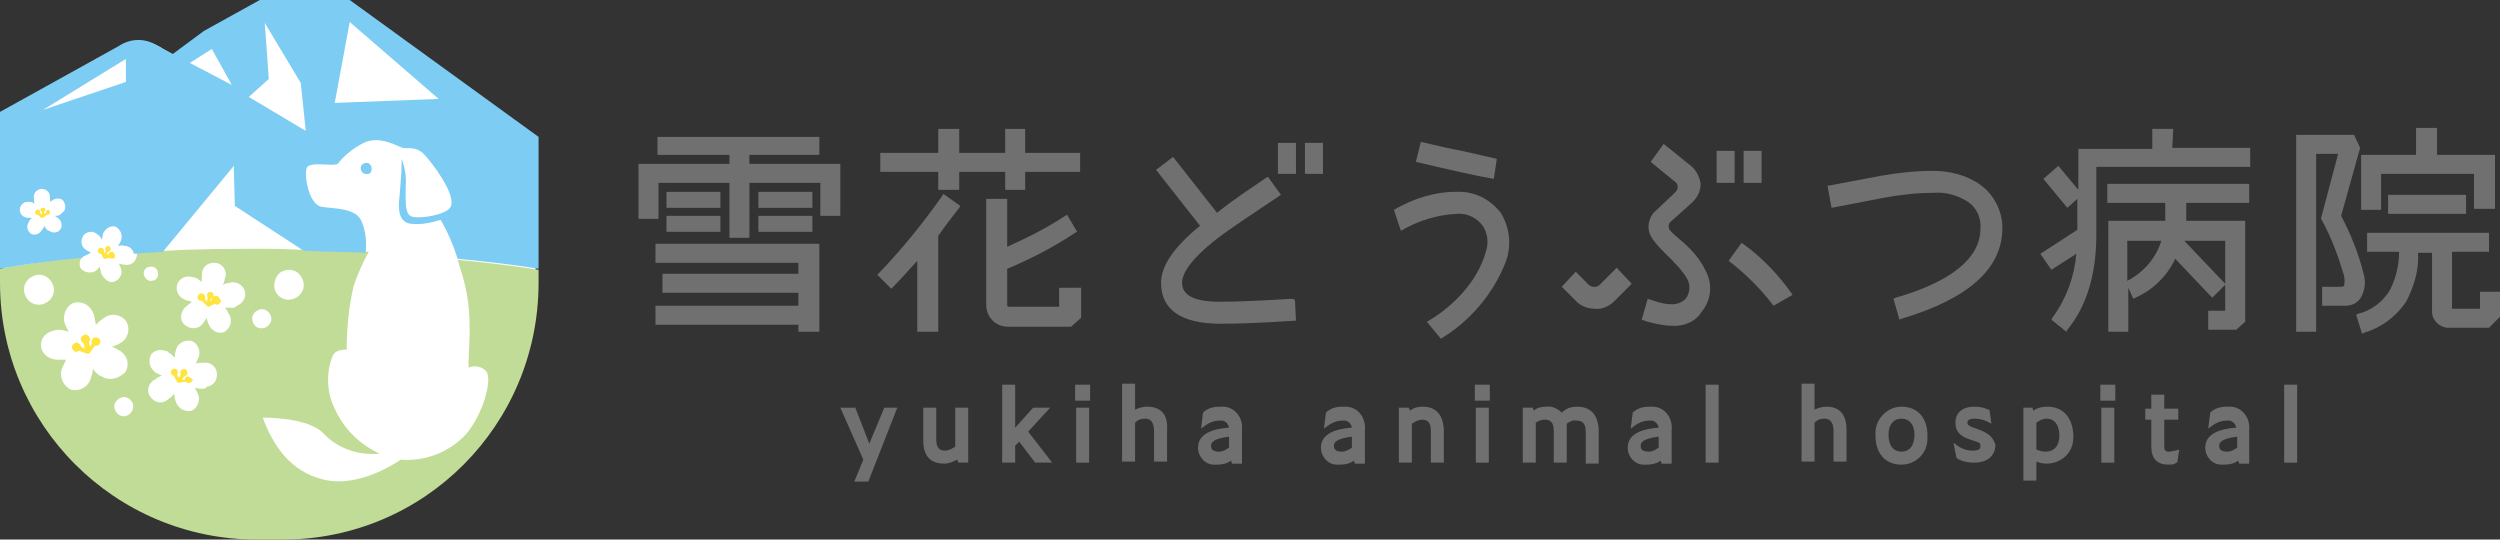 <?xml version="1.0" encoding="UTF-8"?> <svg xmlns="http://www.w3.org/2000/svg" xmlns:xlink="http://www.w3.org/1999/xlink" version="1.1" id="レイヤー_1" x="0px" y="0px" viewBox="0 0 250.2 54" style="enable-background:new 0 0 250.2 54;" xml:space="preserve"><rect x="0" y="0" width="250.2" height="54" fill="#333333" stroke="none"/> <style type="text/css"> .st0{fill:#FFFFFF;} .st1{fill:#7DCCF3;} .st2{fill:#C0DC96;} .st3{fill:#FFE33F;} .st4{fill:#717071;} </style> <g id="レイヤー_2_00000004506611894044465260000015036784088462377396_"> <g id="レイヤー_1-2"> <path class="st0" d="M53.6,13.9L35,0.3l-8.9,0l-5.6,3l-3.1,2.3L16,4.7C14.8,4,13.2,4,12,4.7L0.3,11.4c0,1.4,0,12.7,0,15.5l0,0v1.4 c0,14,11.4,25.4,25.4,25.4h2.5c14,0,25.4-11.4,25.4-25.4c0,0,0,0,0,0V27l0,0C53.6,25.7,53.6,14.8,53.6,13.9z"></path> <path class="st1" d="M37.2,16.9c0-0.3-0.2-0.6-0.5-0.6c-0.3,0-0.6,0.2-0.6,0.5s0.2,0.6,0.5,0.6c0,0,0,0,0,0 C36.9,17.5,37.2,17.3,37.2,16.9C37.2,16.9,37.2,16.9,37.2,16.9z"></path> <path class="st2" d="M45.8,26c0.2,0.7,0.5,1.5,0.7,2.4h0c0.9,3.5,0.3,7.1,0.4,8.4c0.6-0.3,1.4-0.1,1.8,0.4c0.6,1-0.5,4.5-2.1,6.3 c-1.7,1.8-4.1,2.7-6.5,2.5c0,0-4,2.9-7.7,2c-3.4-0.8-5.1-3.5-6.1-6.2c0,0,4.5-0.1,6.1,1.6c1.4,1.5,3.5,2.2,5.6,2 c-2-0.9-3.6-2.5-4.5-4.5c-0.8-1.6-0.9-3.6-0.2-5.3c0.3-0.7,1.4-0.6,1.4-0.6c0-2.1,0.2-4.3,0.7-6.4c0.4-1.2,0.9-2.3,1.5-3.4 c-1.9-0.1-4-0.2-6.2-0.2c-1.2,0-2.4-0.1-3.7-0.1c-3.8,0-7.3,0-10.4,0.2c-1,0-2,0.1-2.9,0.2c0,0.1,0,0.2,0,0.3 c-0.1,0.6-0.6,1-1.2,0.9c-0.2,0-0.4-0.1-0.6-0.1c0.1,0.2,0.2,0.4,0.2,0.5c0.2,0.5-0.1,1.1-0.7,1.3c-0.4,0.1-0.7-0.1-1-0.4 c-0.1-0.1-0.2-0.3-0.3-0.5c0-0.2-0.1-0.4-0.1-0.6c-0.1,0.1-0.3,0.3-0.4,0.4c-0.5,0.3-1.1,0.2-1.5-0.2c-0.2-0.4-0.2-0.9,0.2-1.2 C3,26.3,0,26.9,0,26.9l0,0v1.4C0,42.5,11.5,54,25.7,54h2.6c14.2,0,25.6-11.5,25.6-25.7c0,0,0,0,0,0V27l0,0 C53.9,27,51,26.5,45.8,26z M28.4,27.1c0.8-0.3,1.6,0.1,1.9,0.9c0.3,0.8-0.1,1.6-0.9,1.9c-0.8,0.3-1.6-0.1-1.9-0.9c0,0,0,0,0,0 C27.3,28.2,27.7,27.3,28.4,27.1z M2.5,29.5c-0.3-0.8,0.1-1.6,0.9-1.9c0.8-0.3,1.6,0.1,1.9,0.9c0.3,0.8-0.1,1.6-0.9,1.9 c0,0,0,0,0,0C3.6,30.7,2.8,30.3,2.5,29.5z M10.8,37.9c-0.3,0-0.5-0.2-0.8-0.3c-0.3-0.2-0.5-0.4-0.7-0.7c0,0.3-0.1,0.6-0.2,0.9 c-0.2,0.9-1.1,1.4-2,1.2c-0.8-0.4-1.2-1.3-0.9-2.1c0.1-0.3,0.3-0.6,0.4-0.9C6.4,36,6.1,36,5.8,36c-0.9,0-1.7-0.6-1.7-1.5 c0-0.7,0.5-1.2,1.2-1.4C5.4,33.1,5.6,33,5.9,33c0.3,0,0.6,0.1,1,0.2c-0.2-0.3-0.3-0.5-0.4-0.8c-0.3-0.8,0.1-1.8,0.9-2.1 c0.9-0.2,1.7,0.3,2,1.2c0.1,0.3,0.1,0.6,0.2,1c0.2-0.2,0.4-0.4,0.7-0.6c0.7-0.6,1.7-0.5,2.3,0.2c0.5,0.8,0.2,1.8-0.5,2.2 c-0.3,0.2-0.6,0.3-0.9,0.4c0.3,0.1,0.6,0.3,0.8,0.4c0.8,0.5,1,1.5,0.5,2.2C11.9,37.8,11.3,38,10.8,37.9L10.8,37.9z M12.7,41.6 c-0.5,0.2-1-0.1-1.2-0.6s0.1-1,0.6-1.2c0.5-0.2,1,0.1,1.2,0.6C13.4,40.9,13.2,41.4,12.7,41.6C12.7,41.6,12.7,41.6,12.7,41.6 L12.7,41.6z M14.4,27.5c-0.1-0.4,0.2-0.8,0.6-0.8c0.4-0.1,0.8,0.2,0.8,0.6c0.1,0.4-0.2,0.8-0.6,0.8C14.9,28.2,14.5,27.9,14.4,27.5 C14.4,27.5,14.4,27.5,14.4,27.5z M20.3,38.9c-0.3,0-0.5,0-0.8-0.1c0.1,0.2,0.2,0.4,0.3,0.6c0.3,0.6,0,1.4-0.6,1.7 c-0.4,0.1-0.9,0-1.2-0.3c-0.2-0.2-0.3-0.3-0.4-0.6c-0.1-0.2-0.1-0.5-0.2-0.8c-0.1,0.2-0.3,0.4-0.5,0.5c-0.5,0.5-1.2,0.5-1.7,0 c-0.5-0.5-0.5-1.2,0-1.7c0.1-0.1,0.2-0.2,0.3-0.2c0.2-0.2,0.4-0.3,0.7-0.4c-0.2-0.1-0.4-0.2-0.6-0.3c-0.6-0.4-0.8-1.1-0.5-1.8 c0.3-0.4,0.9-0.6,1.4-0.4c0.2,0,0.3,0.1,0.4,0.2c0.2,0.1,0.4,0.3,0.6,0.5c0-0.2,0-0.5,0.1-0.7c0.1-0.7,0.8-1.1,1.5-1 c0.7,0.2,1,1,0.8,1.6c-0.1,0.2-0.2,0.5-0.3,0.7c0.2-0.1,0.5-0.1,0.7-0.1c0.7-0.1,1.3,0.3,1.4,1c0.1,0.7-0.3,1.3-1,1.4 C20.6,38.9,20.4,38.9,20.3,38.9L20.3,38.9z M23.3,30.8c-0.3,0-0.5,0-0.8,0c0.2,0.2,0.3,0.4,0.4,0.6c0.4,0.6,0.2,1.4-0.4,1.8 c-0.4,0.2-0.9,0.1-1.2-0.2c-0.2-0.1-0.3-0.3-0.4-0.5c-0.1-0.2-0.2-0.5-0.2-0.7c-0.1,0.2-0.3,0.4-0.4,0.6c-0.4,0.5-1.1,0.6-1.7,0.2 s-0.6-1.1-0.2-1.7c0.1-0.1,0.2-0.2,0.2-0.2c0.2-0.2,0.4-0.3,0.6-0.5c-0.2-0.1-0.5-0.1-0.7-0.2c-0.7-0.3-1-1-0.7-1.7 c0.3-0.5,0.8-0.7,1.3-0.6c0.2,0,0.3,0.1,0.5,0.1c0.2,0.1,0.4,0.3,0.6,0.4c0-0.2,0-0.5,0-0.7c0-0.7,0.5-1.2,1.2-1.2 s1.2,0.5,1.2,1.2c0,0.1,0,0.2-0.1,0.3c0,0.3-0.1,0.5-0.2,0.7c0.2-0.1,0.5-0.2,0.7-0.2c0.6-0.2,1.3,0.2,1.5,0.8 c0.2,0.6-0.2,1.3-0.8,1.5C23.5,30.8,23.4,30.8,23.3,30.8L23.3,30.8z M25.3,32.2c-0.2-0.5,0.1-1,0.6-1.2s1,0.1,1.2,0.6 c0.2,0.5-0.1,1-0.6,1.2C26,33,25.4,32.7,25.3,32.2C25.3,32.2,25.3,32.2,25.3,32.2z"></path> <path class="st3" d="M9.4,33.8c-0.2,0.1-0.3,0.4-0.2,0.6L9,34.7l-0.1-0.4C8.9,34.2,9,34.1,9,34.1c0.1-0.2-0.1-0.5-0.3-0.6 s-0.5,0.1-0.6,0.3c-0.1,0.2,0.1,0.5,0.3,0.6c0,0,0,0,0,0h0l0.1,0.5l-0.4-0.2c0-0.1,0-0.2-0.1-0.2c-0.1-0.2-0.4-0.3-0.6-0.1 c-0.2,0.1-0.3,0.4-0.1,0.6c0.1,0.2,0.4,0.3,0.6,0.1c0,0,0,0,0,0l0.8,0.3c0,0,0.1,0,0.1,0c0.1,0,0.1,0,0.2-0.1l0.5-0.7 c0.1,0,0.2,0,0.3,0c0.2-0.1,0.3-0.4,0.2-0.6S9.6,33.7,9.4,33.8L9.4,33.8z"></path> <path class="st3" d="M18.9,37.7c-0.2-0.1-0.4,0.1-0.4,0.3L18.2,38l0.2-0.3c0.1,0,0.1,0,0.2-0.1c0.2-0.1,0.2-0.3,0.1-0.5 c-0.1-0.2-0.3-0.2-0.5-0.1c-0.2,0.1-0.2,0.3-0.1,0.5c0,0,0,0,0,0l0,0l-0.2,0.3l-0.2-0.3c0,0,0.1-0.1,0.1-0.2 c0-0.2-0.1-0.4-0.3-0.4c-0.2,0-0.4,0.1-0.4,0.3c0,0.2,0.1,0.4,0.3,0.4c0,0,0,0,0,0l0.3,0.6c0,0.1,0.1,0.1,0.2,0.1l0.7-0.1 c0,0.1,0.1,0.1,0.2,0.1c0.2,0.1,0.4-0.1,0.5-0.2C19.3,38,19.1,37.8,18.9,37.7C19,37.7,18.9,37.7,18.9,37.7L18.9,37.7z"></path> <path class="st3" d="M4.8,21c-0.1,0-0.2,0.1-0.2,0.3l-0.2,0.1l0-0.2c0,0,0.1,0,0.1-0.1c0.1-0.1,0-0.3-0.1-0.3s-0.3,0-0.3,0.1 c-0.1,0.1,0,0.3,0.1,0.3h0l0,0.3L4,21.3c0,0,0-0.1,0-0.1C4,21,3.8,20.9,3.7,21c-0.1,0-0.2,0.2-0.2,0.3c0,0.1,0.2,0.2,0.3,0.2 c0,0,0,0,0,0l0.3,0.3c0,0,0,0,0.1,0c0,0,0,0,0.1,0l0.4-0.3c0,0,0.1,0,0.1,0c0.1,0,0.2-0.1,0.2-0.3C5,21.1,4.9,21,4.8,21L4.8,21z"></path> <path class="st3" d="M21.6,29.6c-0.2,0-0.4,0.2-0.4,0.4L21,30.2l0.1-0.3c0.1,0,0.1-0.1,0.2-0.1c0.1-0.2,0.1-0.4,0-0.5 c-0.2-0.1-0.4-0.1-0.5,0c-0.1,0.2-0.1,0.4,0,0.5l0,0l-0.1,0.4l-0.2-0.3c0.1-0.2,0-0.4-0.2-0.5c-0.2-0.1-0.4,0-0.5,0.2 s0,0.4,0.2,0.5c0.1,0,0.1,0,0.2,0c0,0,0,0,0,0l0.5,0.5c0,0,0.1,0.1,0.1,0.1c0,0,0.1,0,0.1,0l0.6-0.3c0.1,0,0.1,0.1,0.2,0.1 c0.2,0,0.4-0.2,0.4-0.4C22,29.8,21.8,29.6,21.6,29.6L21.6,29.6L21.6,29.6z"></path> <path class="st3" d="M11.2,25.2c-0.2,0-0.3,0.1-0.3,0.2l-0.2,0.1l0.1-0.3c0.1,0,0.1,0,0.2-0.1c0.1-0.1,0.1-0.3,0-0.4 s-0.3-0.1-0.4,0c-0.1,0.1-0.1,0.3,0,0.4l0,0l-0.1,0.3l-0.1-0.2c0,0,0-0.1,0-0.1c0-0.2-0.1-0.3-0.3-0.3c-0.2,0-0.3,0.1-0.3,0.3 c0,0.2,0.1,0.3,0.3,0.3c0,0,0,0,0,0l0.3,0.5c0,0,0,0,0,0c0,0,0.1,0,0.1,0l0.5-0.1c0,0,0.1,0.1,0.2,0.1c0.2,0,0.3-0.1,0.3-0.2 C11.5,25.4,11.4,25.2,11.2,25.2L11.2,25.2z"></path> <path class="st1" d="M8.5,25.6c0.2-0.1,0.4-0.2,0.6-0.3c-0.2-0.1-0.3-0.2-0.5-0.3c-0.5-0.3-0.6-1-0.2-1.5c0.3-0.3,0.8-0.4,1.1-0.2 c0.1,0,0.2,0.1,0.3,0.2c0.2,0.1,0.3,0.3,0.4,0.5c0-0.2,0.1-0.4,0.1-0.6c0.2-0.5,0.8-0.9,1.3-0.7c0.5,0.3,0.7,0.9,0.5,1.4 c-0.1,0.2-0.2,0.4-0.3,0.5c0.2,0,0.4-0.1,0.6,0c0.5,0,0.9,0.3,1,0.8c0.9-0.1,1.9-0.1,2.9-0.2l7.1-8.6l0.1,4l6.9,4.5 c2.2,0.1,4.3,0.1,6.2,0.2l0-0.1c0.1-1,0-2.1-0.4-3c-0.5-1.4-2.7-1.3-4-1.5s-1.8-3.2-1.5-3.9s2.6-0.1,3.1-0.4 c0.7-0.9,1.6-1.6,2.6-2.1c1.6-0.8,3.5,0.4,3.9,0.5s1.3-0.2,2.1,0.6c0.8,0.8,3.3,4.1,2.7,5.3c-0.4,0.8-3,1.2-3.8,1 s-0.7-1.3-0.7-3.1c0.1-0.9-0.1-1.9-0.4-2.7c0,1.2-0.1,2.4-0.2,3.6c-0.2,1.5-0.1,2.8,1.2,2.9c1,0.1,1.9-0.1,2.9-0.4 c0.7,1.2,1.3,2.6,1.7,3.9c5.3,0.5,8.1,1,8.1,1V13.7L35,0l-9,0l-5.6,3.1l-3.1,2.3l-1.5-0.8c-1.2-0.8-2.7-0.8-3.9,0L0,11.2 c0,1.4,0,12.9,0,15.7c0,0,3-0.6,8.2-1.1C8.3,25.7,8.4,25.6,8.5,25.6z M35,2.2l8.9,7.7l-10.4,0.4L35,2.2z M26.9,7.9l-0.4-5.6l3.6,6 l0.5,4.8l-5.7-3.4L26.9,7.9z M21.2,4.9l2,3.6L19,6.3L21.2,4.9z M12.6,5.9l0,2.3l-8.3,2.8L12.6,5.9z M6,21.5 c-0.2,0.1-0.3,0.1-0.5,0.1c0.1,0.1,0.3,0.2,0.4,0.3c0.3,0.3,0.4,0.9,0,1.2c-0.2,0.2-0.6,0.2-0.8,0.1c-0.1-0.1-0.3-0.1-0.4-0.2 c-0.1-0.1-0.2-0.3-0.3-0.4c0,0.2-0.1,0.3-0.2,0.4c-0.2,0.4-0.7,0.6-1.1,0.4c-0.4-0.3-0.5-0.8-0.2-1.2C2.9,22.1,3,22,3.2,21.8 c-0.2,0-0.3,0-0.5,0c-0.5-0.1-0.8-0.5-0.7-1c0.1-0.3,0.4-0.6,0.7-0.6c0.1,0,0.2,0,0.3,0c0.2,0,0.3,0.1,0.5,0.2 c-0.1-0.1-0.1-0.3-0.1-0.5c-0.1-0.5,0.2-0.9,0.7-1c0.5,0,0.9,0.3,0.9,0.8c0,0.2,0,0.3,0,0.5C5,20.2,5.2,20.1,5.3,20 c0.4-0.2,0.9-0.2,1.1,0.2s0.2,0.9-0.2,1.1C6.1,21.4,6,21.5,6,21.5L6,21.5z"></path> <polygon class="st4" points="87,44.4 85.6,40.8 84.1,40.8 86.4,46 85.5,48.2 86.9,48.2 89.8,40.8 88.5,40.8 "></polygon> <path class="st4" d="M95.6,44.7c-0.3,0.2-0.7,0.4-1,0.4c-0.5,0-0.9-0.2-0.9-1.1v-3.2h-1.3v3.3c0,1.9,1.1,2.3,2.1,2.3 c0.5,0,0.9-0.2,1.3-0.4l0.1,0.3h1v-5.5h-1.3V44.7z"></path> <polygon class="st4" points="105.1,40.8 103.4,40.8 101.6,42.8 101.6,38.5 100.3,38.5 100.3,46.3 101.6,46.3 101.6,44.6 102,44.2 103.6,46.3 105.3,46.3 102.9,43.2 "></polygon> <rect x="107.6" y="38.5" class="st4" width="1.5" height="1.6"></rect> <rect x="107.7" y="40.8" class="st4" width="1.3" height="5.5"></rect> <path class="st4" d="M114.8,40.7c-0.4,0-0.8,0.1-1.2,0.3v-2.6h-1.3v7.8h1.3v-3.9c0.3-0.3,0.6-0.4,1-0.4c0.6,0,0.9,0.4,0.9,1.3v3 h1.3v-3.2C116.9,41.5,116.2,40.7,114.8,40.7z"></path> <path class="st4" d="M122.1,40.7c-0.6,0-1.1,0.1-1.6,0.5l-0.1,0.1l-0.2,1.6l0.4-0.3c0.4-0.3,0.9-0.5,1.4-0.5 c0.5-0.1,0.9,0.2,1,0.7c-1.4,0.1-3.1,0.5-3.1,2c0,0.9,0.7,1.7,1.6,1.7c0.1,0,0.2,0,0.3,0c0.5,0,1-0.1,1.4-0.4l0.1,0.3h1V43 c0.1-1.1-0.6-2.2-1.8-2.3C122.4,40.7,122.2,40.7,122.1,40.7z M123,43.7v1.1c-0.3,0.2-0.6,0.4-1,0.4c-0.7,0-0.8-0.3-0.8-0.6 C121.2,44.3,121.4,43.9,123,43.7L123,43.7z"></path> <path class="st4" d="M134.4,40.7c-0.6,0-1.1,0.1-1.6,0.5l-0.1,0.1l-0.2,1.6l0.4-0.3c0.4-0.3,0.9-0.5,1.4-0.5 c0.5-0.1,0.9,0.2,1,0.7c-1.4,0.1-3.1,0.5-3.1,2c0,0.9,0.7,1.7,1.6,1.7c0.1,0,0.2,0,0.3,0c0.5,0,1-0.1,1.4-0.4l0.1,0.3h1V43 c0.1-1.1-0.6-2.2-1.8-2.3C134.7,40.7,134.5,40.7,134.4,40.7z M135.3,43.7v1.1c-0.3,0.2-0.6,0.4-1,0.4c-0.7,0-0.8-0.3-0.8-0.6 C133.5,44.3,133.7,43.9,135.3,43.7L135.3,43.7z"></path> <path class="st4" d="M142.4,40.7c-0.5,0-0.9,0.1-1.3,0.4l-0.1-0.3h-1v5.5h1.3v-3.9c0.3-0.2,0.7-0.4,1-0.4c0.5,0,0.9,0.2,0.9,1.1 v3.2h1.3V43C144.4,41.1,143.3,40.7,142.4,40.7z"></path> <rect x="147.7" y="40.8" class="st4" width="1.3" height="5.5"></rect> <rect x="147.6" y="38.5" class="st4" width="1.5" height="1.6"></rect> <path class="st4" d="M157.8,40.7c-0.6,0-1.1,0.2-1.5,0.6c-0.4-0.4-1-0.7-1.6-0.6c-0.4,0-0.9,0.1-1.2,0.4l-0.1-0.3h-1v5.5h1.3v-4 c0.3-0.2,0.6-0.3,0.9-0.3c0.5,0,0.9,0.2,0.9,1.1v3.2h1.3V43c0-0.2,0-0.4,0-0.6c0.3-0.2,0.6-0.4,1-0.3c0.5,0,0.9,0.2,0.9,1.1v3.2 h1.3V43C159.9,41.1,158.8,40.7,157.8,40.7z"></path> <path class="st4" d="M165.1,40.7c-0.6,0-1.1,0.1-1.6,0.5l-0.1,0.1l-0.2,1.6l0.4-0.3c0.4-0.3,0.9-0.5,1.4-0.5 c0.5-0.1,0.9,0.2,1,0.7c-1.4,0.1-3.1,0.5-3.1,2c0,0.9,0.7,1.7,1.6,1.7c0.1,0,0.2,0,0.3,0c0.5,0,1-0.1,1.4-0.4l0.1,0.3h1V43 c0.1-1.1-0.6-2.2-1.8-2.3C165.4,40.7,165.2,40.7,165.1,40.7z M166,43.7v1.1c-0.3,0.2-0.6,0.4-1,0.4c-0.7,0-0.8-0.3-0.8-0.6 C164.2,44.3,164.4,43.9,166,43.7L166,43.7z"></path> <rect x="170.7" y="38.5" class="st4" width="1.3" height="7.8"></rect> <path class="st4" d="M182.8,40.7c-0.4,0-0.8,0.1-1.2,0.3v-2.6h-1.3v7.8h1.3v-3.9c0.3-0.3,0.6-0.4,1-0.4c0.6,0,0.9,0.4,0.9,1.3v3 h1.3v-3.2C184.8,41.5,184.1,40.7,182.8,40.7z"></path> <path class="st4" d="M190.3,40.7c-1.4,0-2.6,1.2-2.6,2.6c0,0.1,0,0.2,0,0.3c0,1.8,1,2.9,2.6,2.9c1.4,0,2.6-1.1,2.6-2.6 c0-0.1,0-0.2,0-0.3C192.9,41.8,191.9,40.7,190.3,40.7z M190.3,45.2c-0.8,0-1.3-0.6-1.3-1.7c0-1,0.5-1.6,1.3-1.6s1.3,0.6,1.3,1.6 C191.6,44.6,191.1,45.2,190.3,45.2L190.3,45.2z"></path> <path class="st4" d="M197.8,42.9l-0.3-0.1c-0.5-0.2-0.6-0.3-0.6-0.5c0-0.1,0-0.4,0.7-0.4c0.5,0,0.9,0.1,1.3,0.3l0.4,0.2l-0.2-1.4 L199,41c-0.4-0.2-0.9-0.3-1.4-0.3c-1.2,0-1.9,0.6-1.9,1.6c0,1,0.6,1.4,1.5,1.7l0.3,0.1c0.7,0.2,0.7,0.3,0.7,0.5 c0,0.3-0.1,0.5-0.8,0.5c-0.5,0-1.1-0.2-1.5-0.5l-0.4-0.3l0.3,1.5l0.1,0.1c0.5,0.3,1.1,0.4,1.7,0.4c1.3,0,2.1-0.7,2.1-1.8 C199.4,43.6,198.9,43.3,197.8,42.9z"></path> <path class="st4" d="M204.9,40.7c-0.5,0-1,0.1-1.4,0.4l-0.1-0.3h-0.9v7.3h1.3v-1.9c0.3,0.1,0.6,0.2,1,0.2c1.5,0,2.7-1.1,2.7-2.6 c0-0.1,0-0.2,0-0.3C207.4,41.8,206.5,40.7,204.9,40.7z M206.1,43.6c0,1-0.5,1.6-1.4,1.6c-0.3,0-0.6-0.1-0.9-0.2v-2.7 c0.3-0.2,0.6-0.4,1-0.4C205.6,41.9,206.1,42.5,206.1,43.6L206.1,43.6z"></path> <rect x="210.3" y="40.8" class="st4" width="1.3" height="5.5"></rect> <rect x="210.2" y="38.5" class="st4" width="1.5" height="1.6"></rect> <path class="st4" d="M217.1,45.2c-0.4,0-0.5-0.1-0.5-0.6v-2.6h1.4v-1.1h-1.4v-1.4h-1.3v1.4h-0.6v1.1h0.6v2.7 c0,1.2,0.6,1.8,1.7,1.8c0.3,0,0.6,0,0.8-0.2l0.1,0l0.2-1.3l-0.4,0.1C217.5,45.1,217.3,45.2,217.1,45.2z"></path> <path class="st4" d="M222.9,40.7c-0.6,0-1.1,0.1-1.6,0.5l-0.1,0.1l-0.2,1.6l0.4-0.3c0.4-0.3,0.9-0.5,1.4-0.5 c0.5-0.1,0.9,0.2,1,0.7c-1.4,0.1-3.1,0.5-3.1,2c0,0.9,0.7,1.7,1.6,1.7c0.1,0,0.2,0,0.3,0c0.5,0,1-0.1,1.4-0.4l0.1,0.3h1V43 c0.1-1.1-0.6-2.2-1.8-2.3C223.3,40.7,223.1,40.7,222.9,40.7z M223.9,43.7v1.1c-0.3,0.2-0.6,0.4-1,0.4c-0.7,0-0.8-0.3-0.8-0.6 C222.1,44.3,222.3,43.9,223.9,43.7L223.9,43.7z"></path> <rect x="228.6" y="38.5" class="st4" width="1.3" height="7.8"></rect> <polygon class="st4" points="75,15.5 82,15.5 82,13.7 65.8,13.7 65.8,15.5 73,15.5 73,16.4 63.9,16.4 63.9,21.9 65.9,21.9 65.9,18.3 73,18.3 73,23.8 75,23.8 75,18.3 82.1,18.3 82.1,21.6 84.1,21.6 84.1,16.4 75,16.4 "></polygon> <rect x="66.7" y="19.2" class="st4" width="5.4" height="1.6"></rect> <polygon class="st4" points="65.6,26.3 79.9,26.3 79.9,27.4 66.3,27.4 66.3,29.3 79.9,29.3 79.9,30.6 65.6,30.6 65.6,32.5 79.9,32.5 79.9,33.2 82,33.2 82,24.4 65.6,24.4 "></polygon> <rect x="75.9" y="19.2" class="st4" width="5.4" height="1.6"></rect> <rect x="75.9" y="21.6" class="st4" width="5.4" height="1.6"></rect> <rect x="66.7" y="21.6" class="st4" width="5.4" height="1.6"></rect> <polygon class="st4" points="102.6,12.9 100.6,12.9 100.6,15.3 96,15.3 96,12.9 93.9,12.9 93.9,15.3 88.1,15.3 88.1,17.2 93.9,17.2 93.9,19 96,19 96,17.2 100.6,17.2 100.6,19 102.6,19 102.6,17.2 108.1,17.2 108.1,15.3 102.6,15.3 "></polygon> <path class="st4" d="M106,30.7h-5c-0.2,0-0.2-0.1-0.2-0.2v-3.6c2.4-1,4.7-2.2,6.8-3.6l0.2-0.1l-1-1.7l-0.2,0.1 c-1.8,1.2-3.8,2.2-5.8,3.1v-4.8h-2.1v10.6c0,1.2,0.9,2.2,2.2,2.2c0.1,0,0.1,0,0.2,0h6.1l1-0.9v-3H106V30.7z"></path> <path class="st4" d="M94.3,19.6c-1.9,2.7-4,5.3-6.3,7.7l-0.2,0.2l1.4,1.4l0.2-0.2c0.6-0.6,1.3-1.4,2.4-2.6v7.1h2.1v-9.6 c0.7-1,1.4-1.9,2.1-2.8l0.1-0.2l-1.7-1.2L94.3,19.6z"></path> <path class="st4" d="M210.8,20.3h5.9c0,0.9,0,1.5,0,1.8H211v11.1h2v-4.4l0.5,1.1l0.2-0.1c1.8-0.8,3.2-2.2,4-3.9l3.7,3.9l1.3-1.3 v2.6H221V33h2.8l0.9-0.8V22.1h-5.9c0-0.3,0-0.9,0-1.8h6.3v-1.9h-14.2V20.3z M212.9,24.1h3.4c-0.5,1.7-1.8,3.2-3.4,4V24.1z M218.6,24.1h4.1v4.3L218.6,24.1z"></path> <path class="st4" d="M217.5,12.9h-2.1v2H208V19l-2-2.4l-1.5,1.3l2.4,2.9l1-0.9V23l-3.7,2.4l1.1,1.6l2.5-1.6 c-0.2,2.3-1,4.5-2.4,6.4l-0.1,0.2l1.5,1.2l0.1-0.2c1.9-2.3,2.9-5.5,2.9-9.5v-6.8h15.4v-1.9h-7.8L217.5,12.9z"></path> <polygon class="st4" points="238.3,17.4 247.6,17.4 247.6,20.9 249.7,20.9 249.7,15.5 243.9,15.5 243.9,12.8 241.8,12.8 241.8,15.5 236.3,15.5 236.3,21 238.3,21 "></polygon> <rect x="239" y="19.5" class="st4" width="7.8" height="1.9"></rect> <path class="st4" d="M236.6,27.6c-0.5-2.1-1.3-4.1-2.3-6l1.9-6.8l-0.6-1.3h-5.8v19.7h2V15.4h2.2l-1.7,6.4l0,0.1 c1,1.8,1.7,3.7,2.3,5.7c0.1,0.6,0,0.9,0,1c0,0-0.1,0.1-0.3,0.1h-1.9v1.9h2.3c0.6,0,1.1-0.2,1.5-0.7 C236.6,29.3,236.8,28.4,236.6,27.6z"></path> <path class="st4" d="M248.2,29.2v1.7h-2.8v-5.7h3.7v-1.9h-12.2v1.9h3.2c0,1.3-0.3,2.6-0.9,3.8c-0.7,1.2-1.9,2.1-3.2,2.4l-0.2,0.1 l0.6,1.9l0.2-0.1c1.7-0.5,3.2-1.6,4.2-3.1c0.8-1.5,1.3-3.2,1.2-4.9h1.4V31c-0.1,0.9,0.6,1.7,1.5,1.8c0.1,0,0.3,0,0.4,0h3.8 l1.1-1.1v-2.5H248.2z"></path> <rect x="127.9" y="14.3" class="st4" width="1.8" height="3.1"></rect> <rect x="130.6" y="14.3" class="st4" width="1.8" height="3.1"></rect> <path class="st4" d="M129.3,29.9c-3.3,0.2-5.6,0.3-7.2,0.3c-2.5,0-3.8-0.6-3.8-1.9c0-1,1-2.4,3.1-4.1c0.6-0.5,2-1.5,4.7-3.3 l2.1-1.4l-1.3-1.8l-0.2,0.1c-1.6,1.1-3.3,2.2-4.9,3.5l-4.4-5.6l-1.7,1.3l4.4,5.6c-2.6,2.1-3.9,4-3.9,5.7c0,2.7,2,4.1,6,4.1 c1.9,0,4.3-0.1,7.3-0.3l0.2,0l-0.1-2.1L129.3,29.9z"></path> <rect x="174.5" y="15.1" class="st4" width="1.8" height="3.2"></rect> <rect x="171.8" y="15.1" class="st4" width="1.8" height="3.2"></rect> <path class="st4" d="M198.2,18.5c-1.4-1-3.1-1.4-4.8-1.4c-1.7,0-3.5,0.2-5.2,0.5l-5.3,1l0.4,2.2l5.2-1c1.6-0.3,3.3-0.5,5-0.5 c1.1-0.1,2.3,0.2,3.3,0.8c1,0.6,1.5,1.7,1.4,2.8c0,2.9-2.9,5.3-8.5,6.9l-0.2,0.1l0.6,2.1l0.2-0.1c6.7-2,10.1-5,10.1-9.1 C200.4,21.2,199.6,19.5,198.2,18.5z"></path> <path class="st4" d="M146.3,15.1c-1.1-0.2-2.4-0.5-4.1-0.9l-0.5,2c3.4,0.8,6,1.4,7.8,1.7l0.3-2C148.9,15.7,147.7,15.4,146.3,15.1z "></path> <path class="st4" d="M167.3,32.6c-0.8,0-1.6-0.2-2.4-0.4l-0.6-0.2l0.6-2.1l0.6,0.2c1.5,0.5,2.5,0.5,3.2-0.2 c0.4-0.5,0.5-1.3,0.2-1.9c-1-1.9-3.7-3.5-3.9-5c-0.1-0.7,0.2-1.5,0.7-1.9l1.8-1.7c0.3-0.3,0.4-0.4,0.4-0.7s-0.1-0.4-0.5-0.7 l-2.2-1.8l1.3-1.8l2.6,2.1c0.6,0.4,1,1.2,1.1,1.9c0,0.8-0.4,1.5-1,2l-1.9,1.7c-0.3,0.2-0.4,0.6-0.2,0.9c0,0.1,0.1,0.1,0.1,0.1 c0.5,0.7,2.4,1.7,3.5,4c0.7,1.3,0.6,2.9-0.4,4.1C169.7,32.2,168.5,32.7,167.3,32.6z"></path> <path class="st4" d="M159.6,30.9c-0.6,0-1.2-0.2-1.7-0.6l-0.1-0.1l-1.5-1.5l1.4-1.5l1.3,1.3c0.3,0.3,0.9,0.3,1.2-0.1c0,0,0,0,0,0 l1.6-1.6l1.5,1.6l-1.7,1.7C161.1,30.6,160.4,31,159.6,30.9z"></path> <path class="st4" d="M177.5,30.6c-1.3-1.7-2.8-3.2-4.5-4.5l1.3-1.8c2,1.4,3.7,3.2,5.1,5.2L177.5,30.6z"></path> <path class="st4" d="M144.2,33.9l-1.4-1.7c0,0,4.6-2.4,5.9-7c0.3-0.9,0.2-1.8-0.3-2.6c-0.6-0.8-1.6-1.3-2.6-1.2 c-2,0.1-3.9,0.7-5.6,1.7l-0.7-2.1c1.9-1.1,4-1.8,6.2-1.8c1.8-0.1,3.4,0.7,4.5,2.1c0.9,1.5,1.1,3.2,0.5,4.9 C149.5,29.3,147.2,32.1,144.2,33.9z"></path> </g> </g> </svg> 
